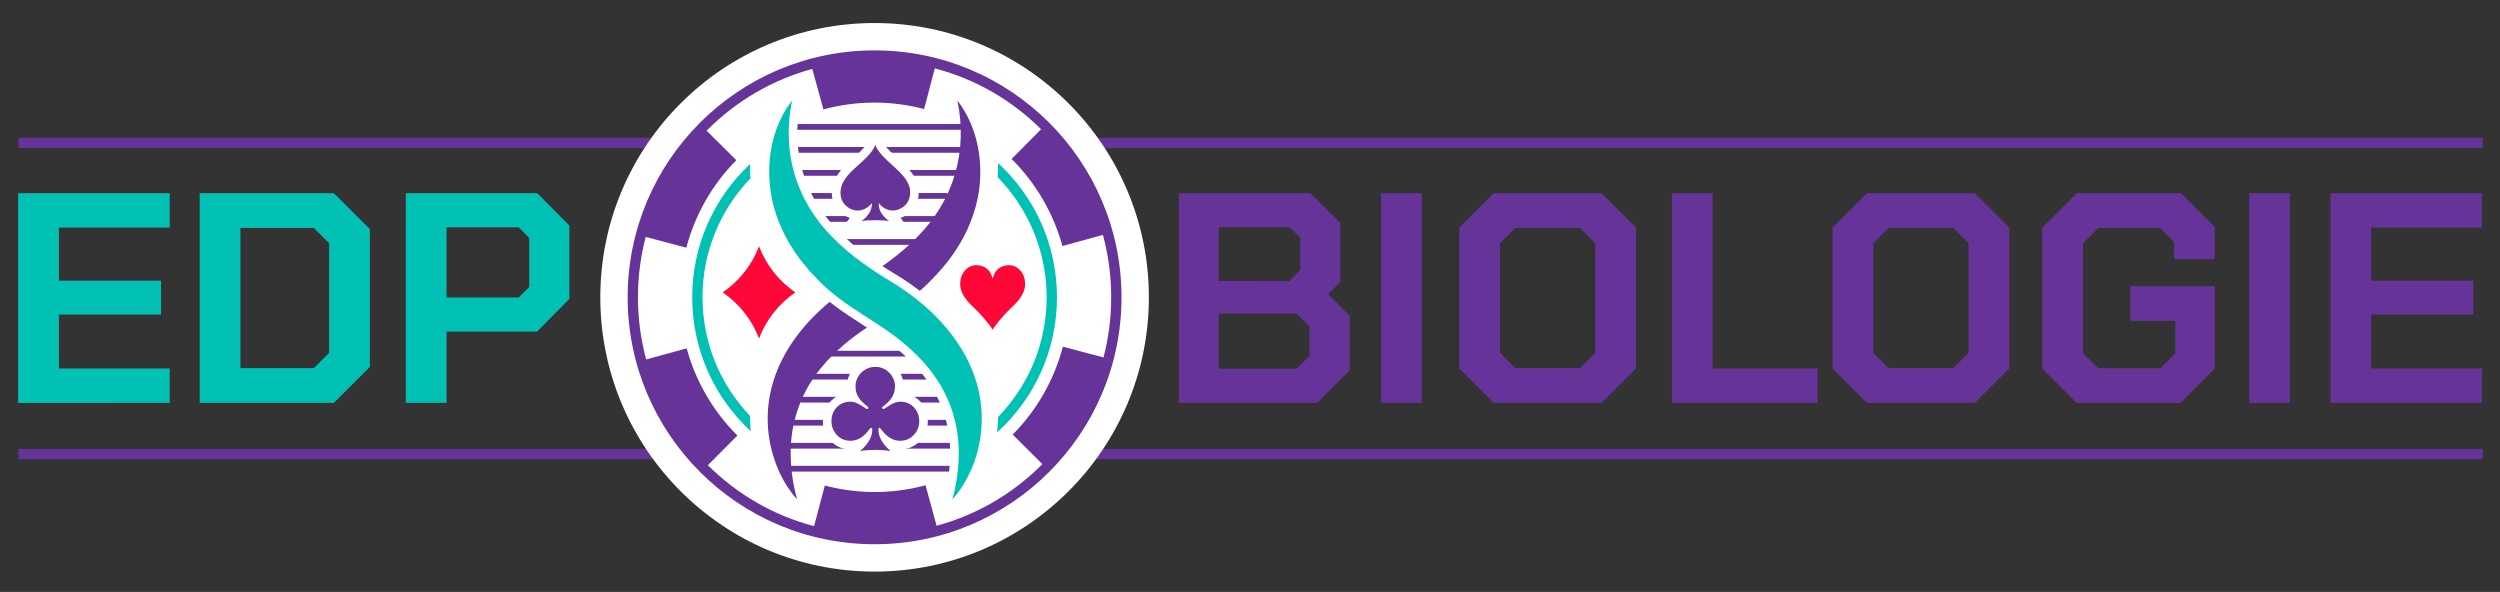 <?xml version="1.0" encoding="UTF-8"?>
<svg xmlns="http://www.w3.org/2000/svg" xmlns:xlink="http://www.w3.org/1999/xlink" version="1.1" id="Layer_2" x="0px" y="0px" viewBox="0 0 1480.7 350.61" style="enable-background:new 0 0 1480.7 350.61;" xml:space="preserve">
<rect x="0" y="0" width="1480.7" height="350.61" fill="#333333" stroke="none"/>
<style type="text/css">
	.st0{fill:#00C1B3;}
	.st1{fill:#663399;}
	.st2{fill:#FFFFFF;}
	.st3{fill:#FF0837;}
</style>
<g>
	<g>
		<g>
			<g>
				<path class="st0" d="M10.75,114.42h89.78v20.4H34.88v31.41h60.5v20.05h-60.5v31.94h65.65v20.41H10.75V114.42z"></path>
				<path class="st0" d="M118.27,114.42h79.49l21.29,21.29v81.62l-21.29,21.29h-79.49V114.42z M185.87,218.05l9.05-9.05v-64.94      l-9.05-9.05H142.4v83.04H185.87z"></path>
				<path class="st0" d="M240.34,114.42h77.89l18.99,19.16v43.47l-19.16,19.34h-53.58v42.23h-24.13V114.42z M307.24,176.17      l6.21-6.21v-29.1l-6.21-6.21h-42.76v41.52H307.24z"></path>
			</g>
		</g>
		<g>
			<path class="st1" d="M698.23,114.42h77.89l17.74,17.74v34.78l-7.1,7.27l12.6,12.78v32.47l-19.16,19.16h-81.97V114.42z      M763.7,166.41l6.39-6.39v-19.16l-6.21-6.21h-42.05v31.76H763.7z M767.96,218.4l7.63-7.63v-17.39l-7.63-7.63h-46.13v32.65H767.96     z"></path>
			<path class="st1" d="M817.99,114.42h24.13v124.2h-24.13V114.42z"></path>
			<path class="st1" d="M864.3,218.22v-83.39l20.41-20.4h63.88l20.41,20.4v83.39l-20.41,20.41h-63.88L864.3,218.22z M935.81,218.04     l9.05-9.05v-64.94l-9.05-9.05h-38.33l-9.05,9.05v64.94l9.05,9.05H935.81z"></path>
			<path class="st1" d="M990.28,114.42h24.13v103.8h62.1v20.41h-86.23V114.42z"></path>
			<path class="st1" d="M1085.38,218.22v-83.39l20.41-20.4h63.88l20.41,20.4v83.39l-20.41,20.41h-63.88L1085.38,218.22z      M1156.89,218.04l9.05-9.05v-64.94l-9.05-9.05h-38.33l-9.05,9.05v64.94l9.05,9.05H1156.89z"></path>
			<path class="st1" d="M1209.58,218.22v-83.39l20.41-20.4h61.75l20.05,20.05v18.99h-24.13v-10.11l-8.34-8.34h-36.55l-9.05,9.05     v64.94l9.05,9.05h36.91l8.69-8.69v-19.34h-26.61v-20.58h50.04v48.79l-20.41,20.41h-61.39L1209.58,218.22z"></path>
			<path class="st1" d="M1332.19,114.42h24.13v124.2h-24.13V114.42z"></path>
			<path class="st1" d="M1380.27,114.42h89.78v20.4h-65.65v31.41h60.5v20.05h-60.5v31.94h65.65v20.41h-89.78V114.42z"></path>
		</g>
		<rect x="10.92" y="81.63" class="st1" width="1459.54" height="6.1"></rect>
		<rect x="10.92" y="265.88" class="st1" width="1459.54" height="6.11"></rect>
	</g>
	<g>
		<g>
			<circle class="st2" cx="518" cy="176.09" r="162.45"></circle>
		</g>
		<path class="st1" d="M518,29.84c-80.77,0-146.25,65.48-146.25,146.25c0,80.77,65.48,146.25,146.25,146.25    s146.25-65.48,146.25-146.25C664.25,95.32,598.77,29.84,518,29.84z M554.72,311.4l-6.54-24c-19.43,5.29-40.06,5.35-59.66,0.17    l-6.36,24.06c-23.57-6.19-45.18-18.49-62.92-36.1l17.5-17.59c-14.33-14.25-24.72-32.1-30.04-51.6l-23.99,6.55    c-3.2-11.85-4.86-24.19-4.86-36.8c0-12.24,1.57-24.24,4.59-35.77l24.06,6.38l0.04-0.14c5.18-19.55,15.4-37.42,29.57-51.67    l-17.6-17.49c0.13-0.13,0.26-0.27,0.39-0.4c17.54-17.54,38.91-29.85,62.22-36.17l6.56,23.99c19.43-5.31,40.05-5.4,59.65-0.24    l6.34-24.07c23.58,6.16,45.21,18.44,62.96,36.03l-17.48,17.61c14.35,14.24,24.75,32.07,30.1,51.56l23.99-6.58    c3.23,11.89,4.9,24.29,4.9,36.95c0,12.19-1.56,24.14-4.55,35.63l-24.06-6.38l-0.08,0.29c-5.19,19.59-15.45,37.49-29.66,51.76    l17.58,17.51c-0.09,0.1-0.19,0.19-0.28,0.29C599.52,292.77,578.09,305.09,554.72,311.4z"></path>
		<g>
			<g>
				<rect x="460.57" y="73.47" class="st1" width="109.11" height="3.4"></rect>
				<rect x="457.17" y="87.07" class="st1" width="112.51" height="3.4"></rect>
				<rect x="457.17" y="100.7" class="st1" width="112.51" height="3.4"></rect>
				<rect x="465.67" y="114.34" class="st1" width="95.51" height="3.4"></rect>
				<rect x="474.17" y="127.98" class="st1" width="87.01" height="3.4"></rect>
				<rect x="474.17" y="141.61" class="st1" width="87.01" height="3.4"></rect>
			</g>
			<g>
				<rect x="474.17" y="207.76" class="st1" width="87.01" height="3.4"></rect>
				<rect x="474.17" y="221.4" class="st1" width="87.01" height="3.4"></rect>
				<rect x="474.17" y="235.03" class="st1" width="87.01" height="3.4"></rect>
				<rect x="465.67" y="248.67" class="st1" width="112.51" height="3.4"></rect>
				<rect x="465.67" y="262.31" class="st1" width="112.51" height="3.4"></rect>
				<rect x="461.42" y="275.9" class="st1" width="112.51" height="3.4"></rect>
			</g>
		</g>
		<g>
			<g>
				<path class="st0" d="M444.2,246.32c-17.42-18.29-28.12-43.03-28.12-70.23c0-27.35,10.83-52.21,28.42-70.53      c-0.17-1.87-0.26-3.74-0.28-5.6c-0.02-0.92-0.02-1.84-0.01-2.75c-21.06,19.71-34.23,47.76-34.23,78.89      c0,31.35,13.36,59.57,34.68,79.3C444.36,252.4,444.21,249.37,444.2,246.32z"></path>
				<path class="st0" d="M591.09,96.55c0.02,1.13,0.02,2.27-0.02,3.41c-0.01,1.64-0.08,3.29-0.21,4.94      c17.97,18.39,29.06,43.52,29.06,71.19c0,27.56-11,52.59-28.83,70.95c-0.03,3.05-0.21,6.07-0.52,9.07      c21.78-19.76,35.45-48.29,35.45-80.02C626.03,144.62,612.57,116.29,591.09,96.55z"></path>
			</g>
			<g>
				<path class="st1" d="M567.06,59.55c11.58,14.97,15.48,35.22,12.71,53.89c-1.82,12.14-6.64,23.95-13.34,34.24      c-0.39,0.67-0.92,1.44-1.36,2.05c-1.08,1.49-3.24,4.59-4.37,5.92c-0.79,0.95-2.33,2.82-3.12,3.76      c-0.96,1.22-3.83,4.16-4.95,5.35c-16.24,17.63-39.11,26.32-56.06,42.37c0,0-2.9,2.69-2.9,2.69l-2.71,2.82l-1.36,1.41l-1.26,1.48      c-13.28,14.77-20.54,34.17-20.01,54.42c0.17,8.77,1.38,17.16,3.79,25.81c-8.41-9.27-13.52-20.98-16.03-33.27      c-8.01-41.57,19.34-76.28,53.37-96.3c11.97-7.22,24-15.71,33.74-25.76C564.75,118.77,573.31,90.09,567.06,59.55L567.06,59.55z"></path>
				<path class="st2" d="M582.26,221.96c-7.85-23.23-26.65-44.59-52.9-60.14c-6.93-4.16-14.31-9.17-19.77-13.4      c-1.03-0.85-3.61-2.95-4.6-3.75c-2.92-2.51-5.89-5.3-9.04-8.48c-20.1-20.78-27.65-46.93-21.82-75.63l1.09-5.38      c0.81-3.97-4.31-6.31-6.78-3.09l-3.35,4.35c-16.02,20.82-19.19,51.42-8.08,77.95c1.43,3.4,3.1,6.89,4.47,9.34      c0.95,1.87,2.07,3.64,3.15,5.36c0.48,0.77,0.96,1.53,1.41,2.27l0.26,0.4c0.42,0.58,0.93,1.29,1.46,2.04      c1.24,1.75,2.64,3.74,3.81,5.12c0.42,0.51,1.08,1.3,1.71,2.06c0.51,0.61,1,1.2,1.34,1.61c0.77,0.99,2.06,2.35,3.79,4.15      c0.56,0.59,1.06,1.11,1.4,1.47c9.24,10.03,20.42,17.24,31.23,24.21c9.08,5.85,17.66,11.38,25.08,18.41l0.09,0.08      c19.07,17.24,27.96,38.42,26.42,62.92c-0.52,7.5-1.62,14.02-3.46,20.54v0c-1.45,5.14,4.98,8.77,8.63,4.87l0,0      c4.18-4.47,7.77-9.91,10.98-16.6C587.81,263.93,589.08,241.81,582.26,221.96z"></path>
				<path class="st0" d="M469.12,59.55c-6.16,30.35,2.08,58.39,23.16,80.19c3.02,3.05,6.17,6.04,9.44,8.85      c0.95,0.77,3.69,3,4.68,3.81c6.04,4.68,13.78,9.85,20.33,13.79c21.9,12.97,42.32,32.6,50.7,57.4      c6.34,18.45,5.18,39.39-3.25,56.83c-2.66,5.55-5.92,10.86-10.11,15.34c2.05-7.27,3.13-14.29,3.64-21.57      c1.69-26.91-8.46-49.32-28.09-67.06c-16.95-16.05-39.82-24.74-56.06-42.37c-1.05-1.15-4.01-4.11-4.95-5.35      c-0.76-0.93-2.36-2.83-3.12-3.76c-1.51-1.77-3.7-5.04-5.08-6.92c-1.44-2.4-3.17-4.9-4.44-7.4c-1.47-2.61-3.11-6.16-4.27-8.92      C451.9,109.02,453.46,79.9,469.12,59.55L469.12,59.55z"></path>
			</g>
		</g>
		<g>
			<path class="st2" d="M538.12,126.55c3.66-2.71,5.8-6.93,6.02-11.88c0.4-9.12-6.16-15.11-12.5-20.89     c-0.87-0.8-1.77-1.61-2.65-2.45c-4.8-4.51-10.57-11.65-10.57-11.65s-5.74,7.14-10.54,11.65c-0.87,0.82-1.78,1.62-2.69,2.44     c-3.36,3-7.17,6.39-9.78,10.79c-3.42,5.74-4.32,14.22,1.36,20.22c1.91,2.02,4.16,3.47,6.57,4.29l-6.68,8.91l43.23-0.04     l-6.48-8.92C535.03,128.48,536.62,127.66,538.12,126.55z"></path>
			<path class="st1" d="M525.49,95.04c-6.92-6.49-7.06-9.52-7.06-9.52s-0.15,3.02-7.06,9.52c-4.01,3.77-8.72,7.31-11.58,12.11     c-2.57,4.32-2.98,10.24,0.68,14.11c4.94,5.22,11.97,4.21,15.91-1.01c0.34,6.82-6.2,10.68-6.2,10.68c4.12-0.69,12.39-0.69,16.51,0     c0,0-6.62-3.95-6.2-10.68c3.55,4.7,9.48,5.99,14.61,2.19c2.59-1.92,3.82-4.85,3.96-8C539.38,106.68,532.41,101.54,525.49,95.04z"></path>
			<path class="st2" d="M544.22,261.82c3.48-3.23,5.32-7.52,5.32-12.4c0-4.27-1.35-8-4.02-11.09l-0.01-0.01     c-2.79-3.22-6.48-5.08-10.74-5.44c0.29-1.26,0.43-2.57,0.43-3.92c0-4.27-1.46-8.05-4.33-11.23c-3.27-3.63-7.58-5.55-12.45-5.55     c-4.29,0-8.08,1.46-11.27,4.34c-3.62,3.29-5.53,7.59-5.53,12.44c0,1.35,0.14,2.66,0.43,3.92c-3.65,0.31-6.85,1.73-9.53,4.25     c-3.36,3.17-5.14,7.42-5.14,12.29c0,4.26,1.37,8.02,4.08,11.17c2.99,3.47,6.95,5.39,11.5,5.59l-8.27,6.01l46.86-0.12l-7.22-5.91     C538.11,265.9,541.44,264.44,544.22,261.82z"></path>
			<path class="st1" d="M541.65,241.66c-2.17-2.5-4.97-3.75-8.43-3.75c-1.35,0-2.74,0.33-4.18,0.99c-1.15,0.51-2.78,1.49-4.89,2.96     c-0.35,0.23-0.66,0.35-0.94,0.35c-0.49,0-0.73-0.22-0.73-0.67c0-0.37,0.2-0.66,0.61-0.88c2.15-1.64,3.75-3.21,4.8-4.71     c1.46-2.07,2.19-4.4,2.19-6.99c0-2.98-1.01-5.59-3.01-7.81c-2.32-2.58-5.21-3.86-8.66-3.86c-3,0-5.62,1.01-7.84,3.01     c-2.58,2.34-3.86,5.23-3.86,8.66c0,2.3,0.57,4.39,1.7,6.26c1.09,1.8,2.86,3.61,5.3,5.44c0.41,0.22,0.61,0.51,0.61,0.88     c0,0.45-0.24,0.67-0.73,0.67c-0.27,0-0.59-0.12-0.94-0.35c-1.85-1.27-3.29-2.17-4.3-2.69c-1.68-0.84-3.26-1.26-4.74-1.26     c-2.98,0-5.52,0.98-7.61,2.93c-2.36,2.22-3.54,5.08-3.54,8.57c0,3.02,0.95,5.64,2.84,7.84c2.2,2.56,5.01,3.83,8.43,3.83     c4.14,0,7.85-2.25,11.15-6.76c0.39-0.6,0.79-0.91,1.2-0.91c0.16,0,0.28,0.09,0.37,0.25l0,0c0.03,0.05,0.05,0.11,0.07,0.17     c0,0,0,0,0,0c0.02,0.06,0.03,0.13,0.05,0.2c0,0.01,0,0.01,0,0.02c0.01,0.07,0.02,0.14,0.03,0.22c0,0.01,0,0.02,0,0.04     c0.01,0.09,0.01,0.19,0.01,0.3c0.04,5.45-4.07,9.79-7.16,12.56c2.34-0.49,6.71-0.73,8.97-0.73c0.01,0,0.02,0,0.03,0c0,0,0,0,0,0     c2.31,0,6.64,0.25,8.91,0.73c-0.01-0.01-0.02-0.01-0.03-0.02c0.04,0.01,0.08,0.01,0.12,0.02c-3.09-2.77-7.19-7.11-7.16-12.56     c0-0.43,0.06-0.75,0.16-0.95h-0.09c0.09-0.17,0.21-0.25,0.37-0.25c0.41,0,0.81,0.3,1.2,0.91c3.3,4.51,7.02,6.76,11.18,6.76     c2.97,0,5.51-1,7.64-3.01c2.46-2.28,3.69-5.17,3.69-8.66C544.43,246.4,543.5,243.81,541.65,241.66z"></path>
			<path class="st3" d="M471.06,173.18c-9.68-6.65-17.24-16.15-21.49-27.29l-0.01-0.01c-4.24,11.14-11.81,20.64-21.49,27.3     c9.67,6.65,17.24,16.15,21.48,27.29l0,0l0.02-0.03C453.84,189.31,461.4,179.82,471.06,173.18z"></path>
			<path class="st3" d="M597.61,157.06c1.74,0,3.33,0.49,4.77,1.46c1.45,0.98,2.6,2.29,3.47,3.95c0.87,1.66,1.3,3.53,1.3,5.6     c0,1.68-0.3,3.24-0.89,4.71c-0.59,1.46-1.35,2.81-2.26,4.04c-0.91,1.23-1.88,2.36-2.9,3.38c-1.02,1.02-1.96,1.94-2.81,2.76     c-1.37,1.31-2.74,2.73-4.11,4.27c-1.37,1.54-2.6,3.01-3.68,4.41c-1.08,1.4-1.91,2.56-2.49,3.47c-0.06,0.12-0.12,0.12-0.18,0     c-0.55-0.91-1.37-2.07-2.47-3.47c-1.1-1.4-2.32-2.87-3.68-4.41c-1.36-1.54-2.73-2.96-4.13-4.27c-0.85-0.82-1.79-1.74-2.81-2.76     c-1.02-1.02-1.99-2.15-2.9-3.38c-0.91-1.23-1.67-2.58-2.26-4.04c-0.59-1.46-0.89-3.03-0.89-4.71c0-2.07,0.43-3.94,1.3-5.6     c0.87-1.66,2.03-2.98,3.47-3.95c1.45-0.97,3.04-1.46,4.77-1.46c2.16,0,4.11,0.59,5.85,1.76c1.74,1.17,2.94,3.02,3.61,5.55     c0.06,0.21,0.14,0.32,0.23,0.32s0.17-0.11,0.23-0.32c0.67-2.53,1.88-4.38,3.63-5.55C593.54,157.65,595.48,157.06,597.61,157.06z"></path>
		</g>
	</g>
</g>
</svg>
